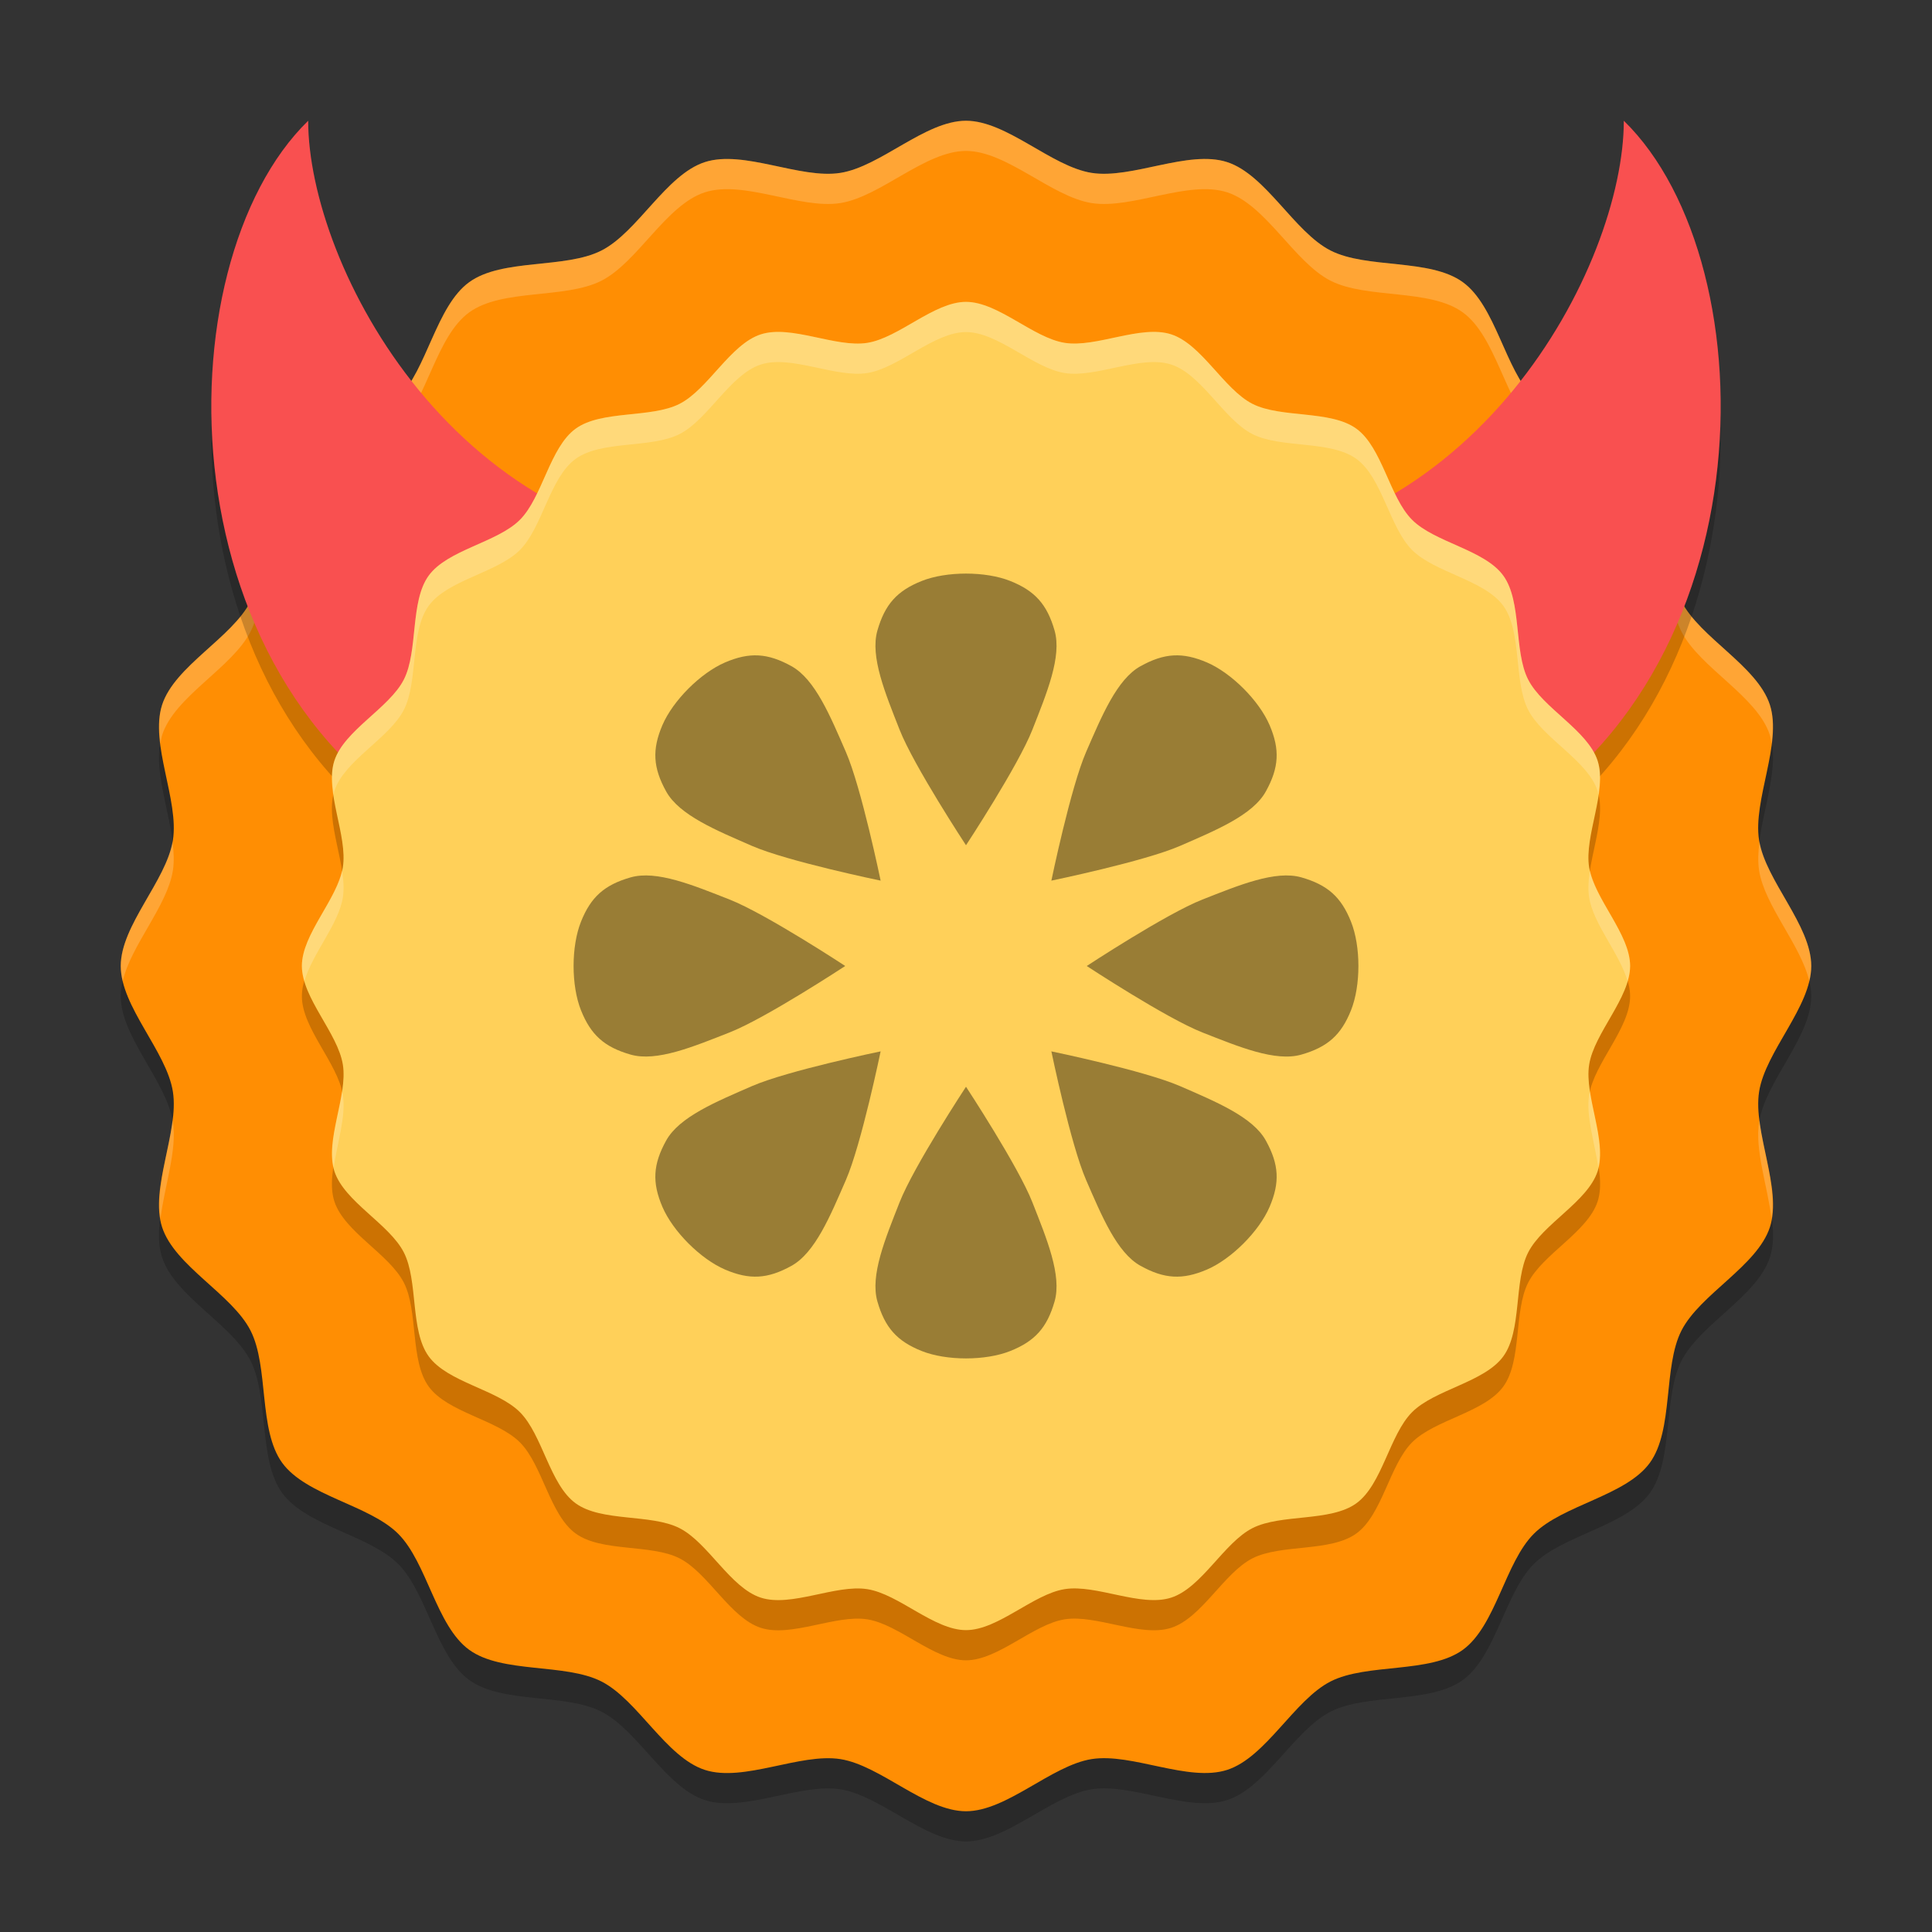 <svg xmlns="http://www.w3.org/2000/svg" width="64" height="64" version="1.1">
 <rect width="100%" height="100%" fill="#333333" stroke="none"/>
 <path style="opacity:0.2;fill-rule:evenodd" d="m 32,61 c -1.352,0 -2.826,-1.516 -4.161,-1.727 -1.335,-0.211 -3.206,0.775 -4.491,0.357 C 22.062,59.212 21.128,57.314 19.924,56.701 18.72,56.087 16.636,56.447 15.542,55.652 14.449,54.858 14.147,52.765 13.191,51.809 12.235,50.853 10.142,50.551 9.348,49.458 8.553,48.364 8.913,46.28 8.299,45.076 7.686,43.872 5.788,42.938 5.37,41.652 4.953,40.367 5.939,38.496 5.727,37.161 5.516,35.826 4,34.352 4,33 4,31.648 5.516,30.174 5.727,28.839 5.939,27.504 4.953,25.633 5.37,24.348 5.788,23.062 7.686,22.128 8.299,20.924 8.913,19.72 8.553,17.636 9.348,16.542 10.142,15.449 12.235,15.147 13.191,14.191 14.147,13.235 14.449,11.142 15.542,10.348 16.636,9.553 18.72,9.913 19.924,9.299 21.128,8.686 22.062,6.788 23.348,6.37 24.633,5.953 26.504,6.939 27.839,6.727 29.174,6.516 30.648,5 32,5 c 1.352,0 2.826,1.516 4.161,1.727 1.335,0.211 3.206,-0.775 4.491,-0.357 1.285,0.418 2.219,2.315 3.424,2.929 1.204,0.614 3.288,0.254 4.382,1.048 1.094,0.794 1.395,2.888 2.351,3.843 0.956,0.956 3.049,1.258 3.843,2.351 0.794,1.094 0.435,3.178 1.048,4.382 0.614,1.204 2.511,2.138 2.929,3.424 0.418,1.285 -0.569,3.156 -0.357,4.491 C 58.484,30.174 60,31.648 60,33 c 0,1.352 -1.516,2.826 -1.727,4.161 -0.211,1.335 0.775,3.206 0.357,4.491 -0.418,1.285 -2.315,2.219 -2.929,3.424 -0.614,1.204 -0.254,3.288 -1.048,4.382 -0.794,1.094 -2.888,1.395 -3.843,2.351 -0.956,0.956 -1.258,3.049 -2.351,3.843 -1.094,0.794 -3.178,0.435 -4.382,1.048 -1.204,0.614 -2.138,2.511 -3.424,2.929 -1.285,0.418 -3.156,-0.569 -4.491,-0.357 C 34.826,59.484 33.352,61 32,61 Z"/>
 <path style="fill:#ff8e03;fill-rule:evenodd" d="m 32,60 c -1.352,0 -2.826,-1.516 -4.161,-1.727 -1.335,-0.211 -3.206,0.775 -4.491,0.357 C 22.062,58.212 21.128,56.314 19.924,55.701 18.72,55.087 16.636,55.447 15.542,54.652 14.449,53.858 14.147,51.765 13.191,50.809 12.235,49.853 10.142,49.551 9.348,48.458 8.553,47.364 8.913,45.28 8.299,44.076 7.686,42.872 5.788,41.938 5.37,40.652 4.953,39.367 5.939,37.496 5.727,36.161 5.516,34.826 4,33.352 4,32 4,30.648 5.516,29.174 5.727,27.839 5.939,26.504 4.953,24.633 5.37,23.348 5.788,22.062 7.686,21.128 8.299,19.924 8.913,18.72 8.553,16.636 9.348,15.542 10.142,14.449 12.235,14.147 13.191,13.191 14.147,12.235 14.449,10.142 15.542,9.348 16.636,8.553 18.72,8.913 19.924,8.299 21.128,7.686 22.062,5.788 23.348,5.37 24.633,4.953 26.504,5.939 27.839,5.727 29.174,5.516 30.648,4 32,4 c 1.352,0 2.826,1.516 4.161,1.727 1.335,0.211 3.206,-0.775 4.491,-0.357 1.285,0.418 2.219,2.315 3.424,2.929 1.204,0.614 3.288,0.254 4.382,1.048 1.094,0.794 1.395,2.888 2.351,3.843 0.956,0.956 3.049,1.258 3.843,2.351 0.794,1.094 0.435,3.178 1.048,4.382 0.614,1.204 2.511,2.138 2.929,3.424 0.418,1.285 -0.569,3.156 -0.357,4.491 C 58.484,29.174 60,30.648 60,32 c 0,1.352 -1.516,2.826 -1.727,4.161 -0.211,1.335 0.775,3.206 0.357,4.491 -0.418,1.285 -2.315,2.219 -2.929,3.424 -0.614,1.204 -0.254,3.288 -1.048,4.382 -0.794,1.094 -2.888,1.395 -3.843,2.351 -0.956,0.956 -1.258,3.049 -2.351,3.843 -1.094,0.794 -3.178,0.435 -4.382,1.048 -1.204,0.614 -2.138,2.511 -3.424,2.929 -1.285,0.418 -3.156,-0.569 -4.491,-0.357 C 34.826,58.484 33.352,60 32,60 Z"/>
 <path style="fill:#ffffff;fill-rule:evenodd;opacity:0.2" d="M 32 4 C 30.648 4 29.173 5.515 27.838 5.727 C 26.503 5.938 24.633 4.953 23.348 5.371 C 22.062 5.789 21.128 7.685 19.924 8.299 C 18.72 8.912 16.636 8.553 15.543 9.348 C 14.449 10.142 14.147 12.236 13.191 13.191 C 12.236 14.147 10.142 14.449 9.348 15.543 C 8.553 16.636 8.912 18.72 8.299 19.924 C 7.685 21.128 5.789 22.062 5.371 23.348 C 5.246 23.732 5.26 24.175 5.316 24.635 C 5.333 24.538 5.342 24.439 5.371 24.348 C 5.789 23.062 7.685 22.128 8.299 20.924 C 8.912 19.72 8.553 17.636 9.348 16.543 C 10.142 15.449 12.236 15.147 13.191 14.191 C 14.147 13.236 14.449 11.142 15.543 10.348 C 16.636 9.553 18.72 9.912 19.924 9.299 C 21.128 8.685 22.062 6.789 23.348 6.371 C 24.633 5.953 26.503 6.938 27.838 6.727 C 29.173 6.515 30.648 5 32 5 C 33.352 5 34.827 6.515 36.162 6.727 C 37.497 6.938 39.367 5.953 40.652 6.371 C 41.938 6.789 42.872 8.685 44.076 9.299 C 45.28 9.912 47.364 9.553 48.457 10.348 C 49.551 11.142 49.853 13.236 50.809 14.191 C 51.764 15.147 53.858 15.449 54.652 16.543 C 55.447 17.636 55.088 19.72 55.701 20.924 C 56.315 22.128 58.211 23.062 58.629 24.348 C 58.658 24.439 58.667 24.538 58.684 24.635 C 58.74 24.175 58.754 23.732 58.629 23.348 C 58.211 22.062 56.315 21.128 55.701 19.924 C 55.088 18.72 55.447 16.636 54.652 15.543 C 53.858 14.449 51.764 14.147 50.809 13.191 C 49.853 12.236 49.551 10.142 48.457 9.348 C 47.364 8.553 45.28 8.912 44.076 8.299 C 42.872 7.685 41.938 5.789 40.652 5.371 C 39.367 4.953 37.497 5.938 36.162 5.727 C 34.827 5.515 33.352 4 32 4 z M 5.715 27.881 C 5.479 29.205 4 30.663 4 32 C 4 32.165 4.024 32.332 4.064 32.5 C 4.353 31.291 5.541 30.01 5.727 28.838 C 5.773 28.542 5.757 28.217 5.715 27.881 z M 58.285 27.881 C 58.243 28.217 58.227 28.542 58.273 28.838 C 58.459 30.01 59.647 31.291 59.936 32.5 C 59.976 32.332 60 32.165 60 32 C 60 30.663 58.521 29.205 58.285 27.881 z M 5.715 37.119 C 5.579 38.193 5.152 39.401 5.316 40.365 C 5.449 39.289 5.875 38.098 5.727 37.162 C 5.724 37.148 5.717 37.133 5.715 37.119 z M 58.285 37.119 C 58.283 37.133 58.276 37.148 58.273 37.162 C 58.125 38.098 58.551 39.289 58.684 40.365 C 58.848 39.401 58.421 38.193 58.285 37.119 z"/>
 <path style="opacity:0.2;fill-rule:evenodd" d="m 32,55 c -1.062,0 -2.221,-1.191 -3.269,-1.357 -1.049,-0.166 -2.519,0.609 -3.529,0.281 -1.01,-0.328 -1.744,-1.819 -2.69,-2.301 -0.946,-0.482 -2.584,-0.199 -3.443,-0.824 -0.859,-0.624 -1.096,-2.269 -1.847,-3.02 -0.751,-0.751 -2.396,-0.988 -3.02,-1.847 -0.624,-0.859 -0.342,-2.497 -0.824,-3.443 -0.482,-0.946 -1.973,-1.68 -2.301,-2.69 -0.328,-1.01 0.447,-2.48 0.281,-3.529 C 11.191,35.221 10,34.062 10,33 c 0,-1.062 1.191,-2.221 1.357,-3.269 0.166,-1.049 -0.609,-2.519 -0.281,-3.529 0.328,-1.01 1.819,-1.744 2.301,-2.69 0.482,-0.946 0.199,-2.584 0.824,-3.443 0.624,-0.859 2.269,-1.096 3.02,-1.847 0.751,-0.751 0.988,-2.396 1.847,-3.02 0.859,-0.624 2.497,-0.342 3.443,-0.824 0.946,-0.482 1.68,-1.973 2.69,-2.301 1.01,-0.328 2.48,0.447 3.529,0.281 C 29.779,12.191 30.938,11 32,11 c 1.062,0 2.221,1.191 3.269,1.357 1.049,0.166 2.519,-0.609 3.529,-0.281 1.01,0.328 1.744,1.819 2.69,2.301 0.946,0.482 2.584,0.199 3.443,0.824 0.859,0.624 1.096,2.269 1.847,3.02 0.751,0.751 2.396,0.988 3.02,1.847 0.624,0.859 0.342,2.497 0.824,3.443 0.482,0.946 1.973,1.68 2.301,2.69 0.328,1.01 -0.447,2.48 -0.281,3.529 C 52.809,30.779 54,31.938 54,33 c 0,1.062 -1.191,2.221 -1.357,3.269 -0.166,1.049 0.609,2.519 0.281,3.529 -0.328,1.01 -1.819,1.744 -2.301,2.69 -0.482,0.946 -0.199,2.584 -0.824,3.443 -0.624,0.859 -2.269,1.096 -3.02,1.847 -0.751,0.751 -0.988,2.396 -1.847,3.02 -0.859,0.624 -2.497,0.342 -3.443,0.824 -0.946,0.482 -1.68,1.973 -2.69,2.301 -1.01,0.328 -2.48,-0.447 -3.529,-0.281 C 34.221,53.809 33.062,55 32,55 Z"/>
 <path style="opacity:0.2" d="M 53.791,5 C 58.677,9.76 58.677,24.04 48.905,28.8 L 39.133,19.28 C 48.905,19.28 53.791,9.76 53.791,5 Z"/>
 <path style="fill:#f95050" d="M 53.791,4 C 58.677,8.76 58.677,23.04 48.905,27.8 L 39.133,18.28 C 48.905,18.28 53.791,8.76 53.791,4 Z"/>
 <path style="opacity:0.2" d="M 10.209,5 C 5.323,9.76 5.323,24.04 15.095,28.8 l 9.772,-9.52 C 15.095,19.28 10.209,9.76 10.209,5 Z"/>
 <path style="fill:#f95050" d="M 10.209,4 C 5.323,8.76 5.323,23.04 15.095,27.8 l 9.772,-9.52 C 15.095,18.28 10.209,8.76 10.209,4 Z"/>
 <path style="fill:#ffd059;fill-rule:evenodd" d="m 32,54 c -1.062,0 -2.221,-1.191 -3.269,-1.357 -1.049,-0.166 -2.519,0.609 -3.529,0.281 -1.01,-0.328 -1.744,-1.819 -2.69,-2.301 -0.946,-0.482 -2.584,-0.199 -3.443,-0.824 -0.859,-0.624 -1.096,-2.269 -1.847,-3.02 -0.751,-0.751 -2.396,-0.988 -3.02,-1.847 -0.624,-0.859 -0.342,-2.497 -0.824,-3.443 -0.482,-0.946 -1.973,-1.68 -2.301,-2.69 -0.328,-1.01 0.447,-2.48 0.281,-3.529 C 11.191,34.221 10,33.062 10,32 c 0,-1.062 1.191,-2.221 1.357,-3.269 0.166,-1.049 -0.609,-2.519 -0.281,-3.529 0.328,-1.01 1.819,-1.744 2.301,-2.69 0.482,-0.946 0.199,-2.584 0.824,-3.443 0.624,-0.859 2.269,-1.096 3.02,-1.847 0.751,-0.751 0.988,-2.396 1.847,-3.02 0.859,-0.624 2.497,-0.342 3.443,-0.824 0.946,-0.482 1.68,-1.973 2.69,-2.301 1.01,-0.328 2.48,0.447 3.529,0.281 C 29.779,11.191 30.938,10 32,10 c 1.062,0 2.221,1.191 3.269,1.357 1.049,0.166 2.519,-0.609 3.529,-0.281 1.01,0.328 1.744,1.819 2.69,2.301 0.946,0.482 2.584,0.199 3.443,0.824 0.859,0.624 1.096,2.269 1.847,3.02 0.751,0.751 2.396,0.988 3.02,1.847 0.624,0.859 0.342,2.497 0.824,3.443 0.482,0.946 1.973,1.68 2.301,2.69 0.328,1.01 -0.447,2.48 -0.281,3.529 C 52.809,29.779 54,30.938 54,32 c 0,1.062 -1.191,2.221 -1.357,3.269 -0.166,1.049 0.609,2.519 0.281,3.529 -0.328,1.01 -1.819,1.744 -2.301,2.69 -0.482,0.946 -0.199,2.584 -0.824,3.443 -0.624,0.859 -2.269,1.096 -3.02,1.847 -0.751,0.751 -0.988,2.396 -1.847,3.02 -0.859,0.624 -2.497,0.342 -3.443,0.824 -0.946,0.482 -1.68,1.973 -2.69,2.301 -1.01,0.328 -2.48,-0.447 -3.529,-0.281 C 34.221,52.809 33.062,54 32,54 Z"/>
 <path style="opacity:0.4" d="m 32,28 c 0,0 -1.73,-2.631 -2.201,-3.83 -0.471,-1.199 -0.982,-2.419 -0.734,-3.283 0.249,-0.864 0.647,-1.314 1.467,-1.641 0.82,-0.327 2.115,-0.327 2.935,0 0.82,0.327 1.219,0.778 1.467,1.641 0.249,0.864 -0.263,2.084 -0.734,3.283 C 33.73,25.369 32,28 32,28 Z"/>
 <path style="opacity:0.4" d="m 32,36 c 0,0 -1.73,2.631 -2.201,3.83 -0.471,1.199 -0.982,2.419 -0.734,3.283 0.249,0.864 0.647,1.314 1.467,1.641 0.82,0.327 2.115,0.327 2.935,0 0.82,-0.327 1.219,-0.778 1.467,-1.641 0.249,-0.864 -0.263,-2.084 -0.734,-3.283 C 33.73,38.631 32,36 32,36 Z"/>
 <path style="opacity:0.4" d="m 36,32 c 0,0 2.631,-1.73 3.83,-2.201 1.199,-0.471 2.419,-0.982 3.283,-0.734 0.864,0.249 1.314,0.647 1.641,1.467 0.327,0.82 0.327,2.115 0,2.935 -0.327,0.82 -0.778,1.219 -1.641,1.467 C 42.249,35.184 41.029,34.672 39.83,34.201 38.631,33.73 36,32 36,32 Z"/>
 <path style="opacity:0.4" d="m 28,32 c 0,0 -2.631,-1.73 -3.83,-2.201 -1.199,-0.471 -2.419,-0.982 -3.283,-0.734 -0.864,0.249 -1.314,0.647 -1.641,1.467 -0.327,0.82 -0.327,2.115 0,2.935 0.327,0.82 0.778,1.219 1.641,1.467 0.864,0.249 2.084,-0.263 3.283,-0.734 1.199,-0.471 3.83,-2.201 3.83,-2.201 z"/>
 <path style="opacity:0.4" d="m 34.828,34.828 c 0,0 3.084,0.637 4.265,1.152 1.181,0.515 2.405,1.016 2.84,1.803 0.435,0.787 0.471,1.387 0.123,2.198 -0.348,0.811 -1.264,1.727 -2.075,2.075 -0.811,0.348 -1.412,0.312 -2.198,-0.123 -0.787,-0.435 -1.288,-1.659 -1.803,-2.84 -0.515,-1.181 -1.152,-4.265 -1.152,-4.265 z"/>
 <path style="opacity:0.4" d="m 29.172,29.172 c 0,0 -0.637,-3.084 -1.152,-4.265 -0.515,-1.181 -1.016,-2.405 -1.803,-2.84 -0.787,-0.435 -1.387,-0.471 -2.198,-0.123 -0.811,0.348 -1.727,1.264 -2.075,2.075 -0.348,0.811 -0.312,1.412 0.123,2.198 0.435,0.787 1.659,1.288 2.84,1.803 1.181,0.515 4.265,1.152 4.265,1.152 z"/>
 <path style="opacity:0.4" d="m 29.172,34.828 c 0,0 -3.084,0.637 -4.265,1.152 -1.181,0.515 -2.405,1.016 -2.84,1.803 -0.435,0.787 -0.471,1.387 -0.123,2.198 0.348,0.811 1.264,1.727 2.075,2.075 0.811,0.348 1.412,0.312 2.198,-0.123 0.787,-0.435 1.288,-1.659 1.803,-2.84 0.515,-1.181 1.152,-4.265 1.152,-4.265 z"/>
 <path style="opacity:0.4" d="m 34.828,29.172 c 0,0 0.637,-3.084 1.152,-4.265 0.515,-1.181 1.016,-2.405 1.803,-2.84 0.787,-0.435 1.387,-0.471 2.198,-0.123 0.811,0.348 1.727,1.264 2.075,2.075 0.348,0.811 0.312,1.412 -0.123,2.198 -0.435,0.787 -1.659,1.288 -2.84,1.803 -1.181,0.515 -4.265,1.152 -4.265,1.152 z"/>
 <path style="fill:#ffffff;fill-rule:evenodd;opacity:0.2" d="M 32 10 C 30.938 10 29.779 11.191 28.73 11.357 C 27.682 11.524 26.211 10.748 25.201 11.076 C 24.191 11.404 23.458 12.897 22.512 13.379 C 21.565 13.861 19.928 13.577 19.068 14.201 C 18.209 14.825 17.972 16.47 17.221 17.221 C 16.47 17.972 14.825 18.209 14.201 19.068 C 13.577 19.928 13.861 21.565 13.379 22.512 C 12.897 23.458 11.404 24.191 11.076 25.201 C 10.968 25.534 10.995 25.922 11.053 26.322 C 11.062 26.283 11.064 26.24 11.076 26.201 C 11.404 25.191 12.897 24.458 13.379 23.512 C 13.861 22.565 13.577 20.928 14.201 20.068 C 14.825 19.209 16.47 18.972 17.221 18.221 C 17.972 17.47 18.209 15.825 19.068 15.201 C 19.928 14.577 21.565 14.861 22.512 14.379 C 23.458 13.897 24.191 12.404 25.201 12.076 C 26.211 11.748 27.682 12.524 28.73 12.357 C 29.779 12.191 30.938 11 32 11 C 33.062 11 34.221 12.191 35.27 12.357 C 36.318 12.524 37.789 11.748 38.799 12.076 C 39.809 12.404 40.542 13.897 41.488 14.379 C 42.435 14.861 44.072 14.577 44.932 15.201 C 45.791 15.825 46.028 17.47 46.779 18.221 C 47.53 18.972 49.175 19.209 49.799 20.068 C 50.423 20.928 50.139 22.565 50.621 23.512 C 51.103 24.458 52.596 25.191 52.924 26.201 C 52.936 26.24 52.938 26.283 52.947 26.322 C 53.005 25.922 53.032 25.534 52.924 25.201 C 52.596 24.191 51.103 23.458 50.621 22.512 C 50.139 21.565 50.423 19.928 49.799 19.068 C 49.175 18.209 47.53 17.972 46.779 17.221 C 46.028 16.47 45.791 14.825 44.932 14.201 C 44.072 13.577 42.435 13.861 41.488 13.379 C 40.542 12.897 39.809 11.404 38.799 11.076 C 37.789 10.748 36.318 11.524 35.27 11.357 C 34.221 11.191 33.062 10 32 10 z M 11.33 28.836 C 11.106 29.857 10 30.973 10 32 C 10 32.165 10.035 32.332 10.084 32.5 C 10.351 31.581 11.217 30.617 11.357 29.73 C 11.401 29.456 11.379 29.152 11.33 28.836 z M 52.67 28.836 C 52.621 29.152 52.599 29.456 52.643 29.73 C 52.783 30.617 53.649 31.581 53.916 32.5 C 53.965 32.332 54 32.165 54 32 C 54 30.973 52.894 29.857 52.67 28.836 z M 11.33 36.164 C 11.2 37.011 10.88 37.947 11.053 38.678 C 11.171 37.861 11.469 36.973 11.357 36.27 C 11.352 36.235 11.338 36.199 11.33 36.164 z M 52.67 36.164 C 52.662 36.199 52.648 36.235 52.643 36.27 C 52.531 36.973 52.829 37.861 52.947 38.678 C 53.12 37.947 52.8 37.011 52.67 36.164 z"/>
</svg>

